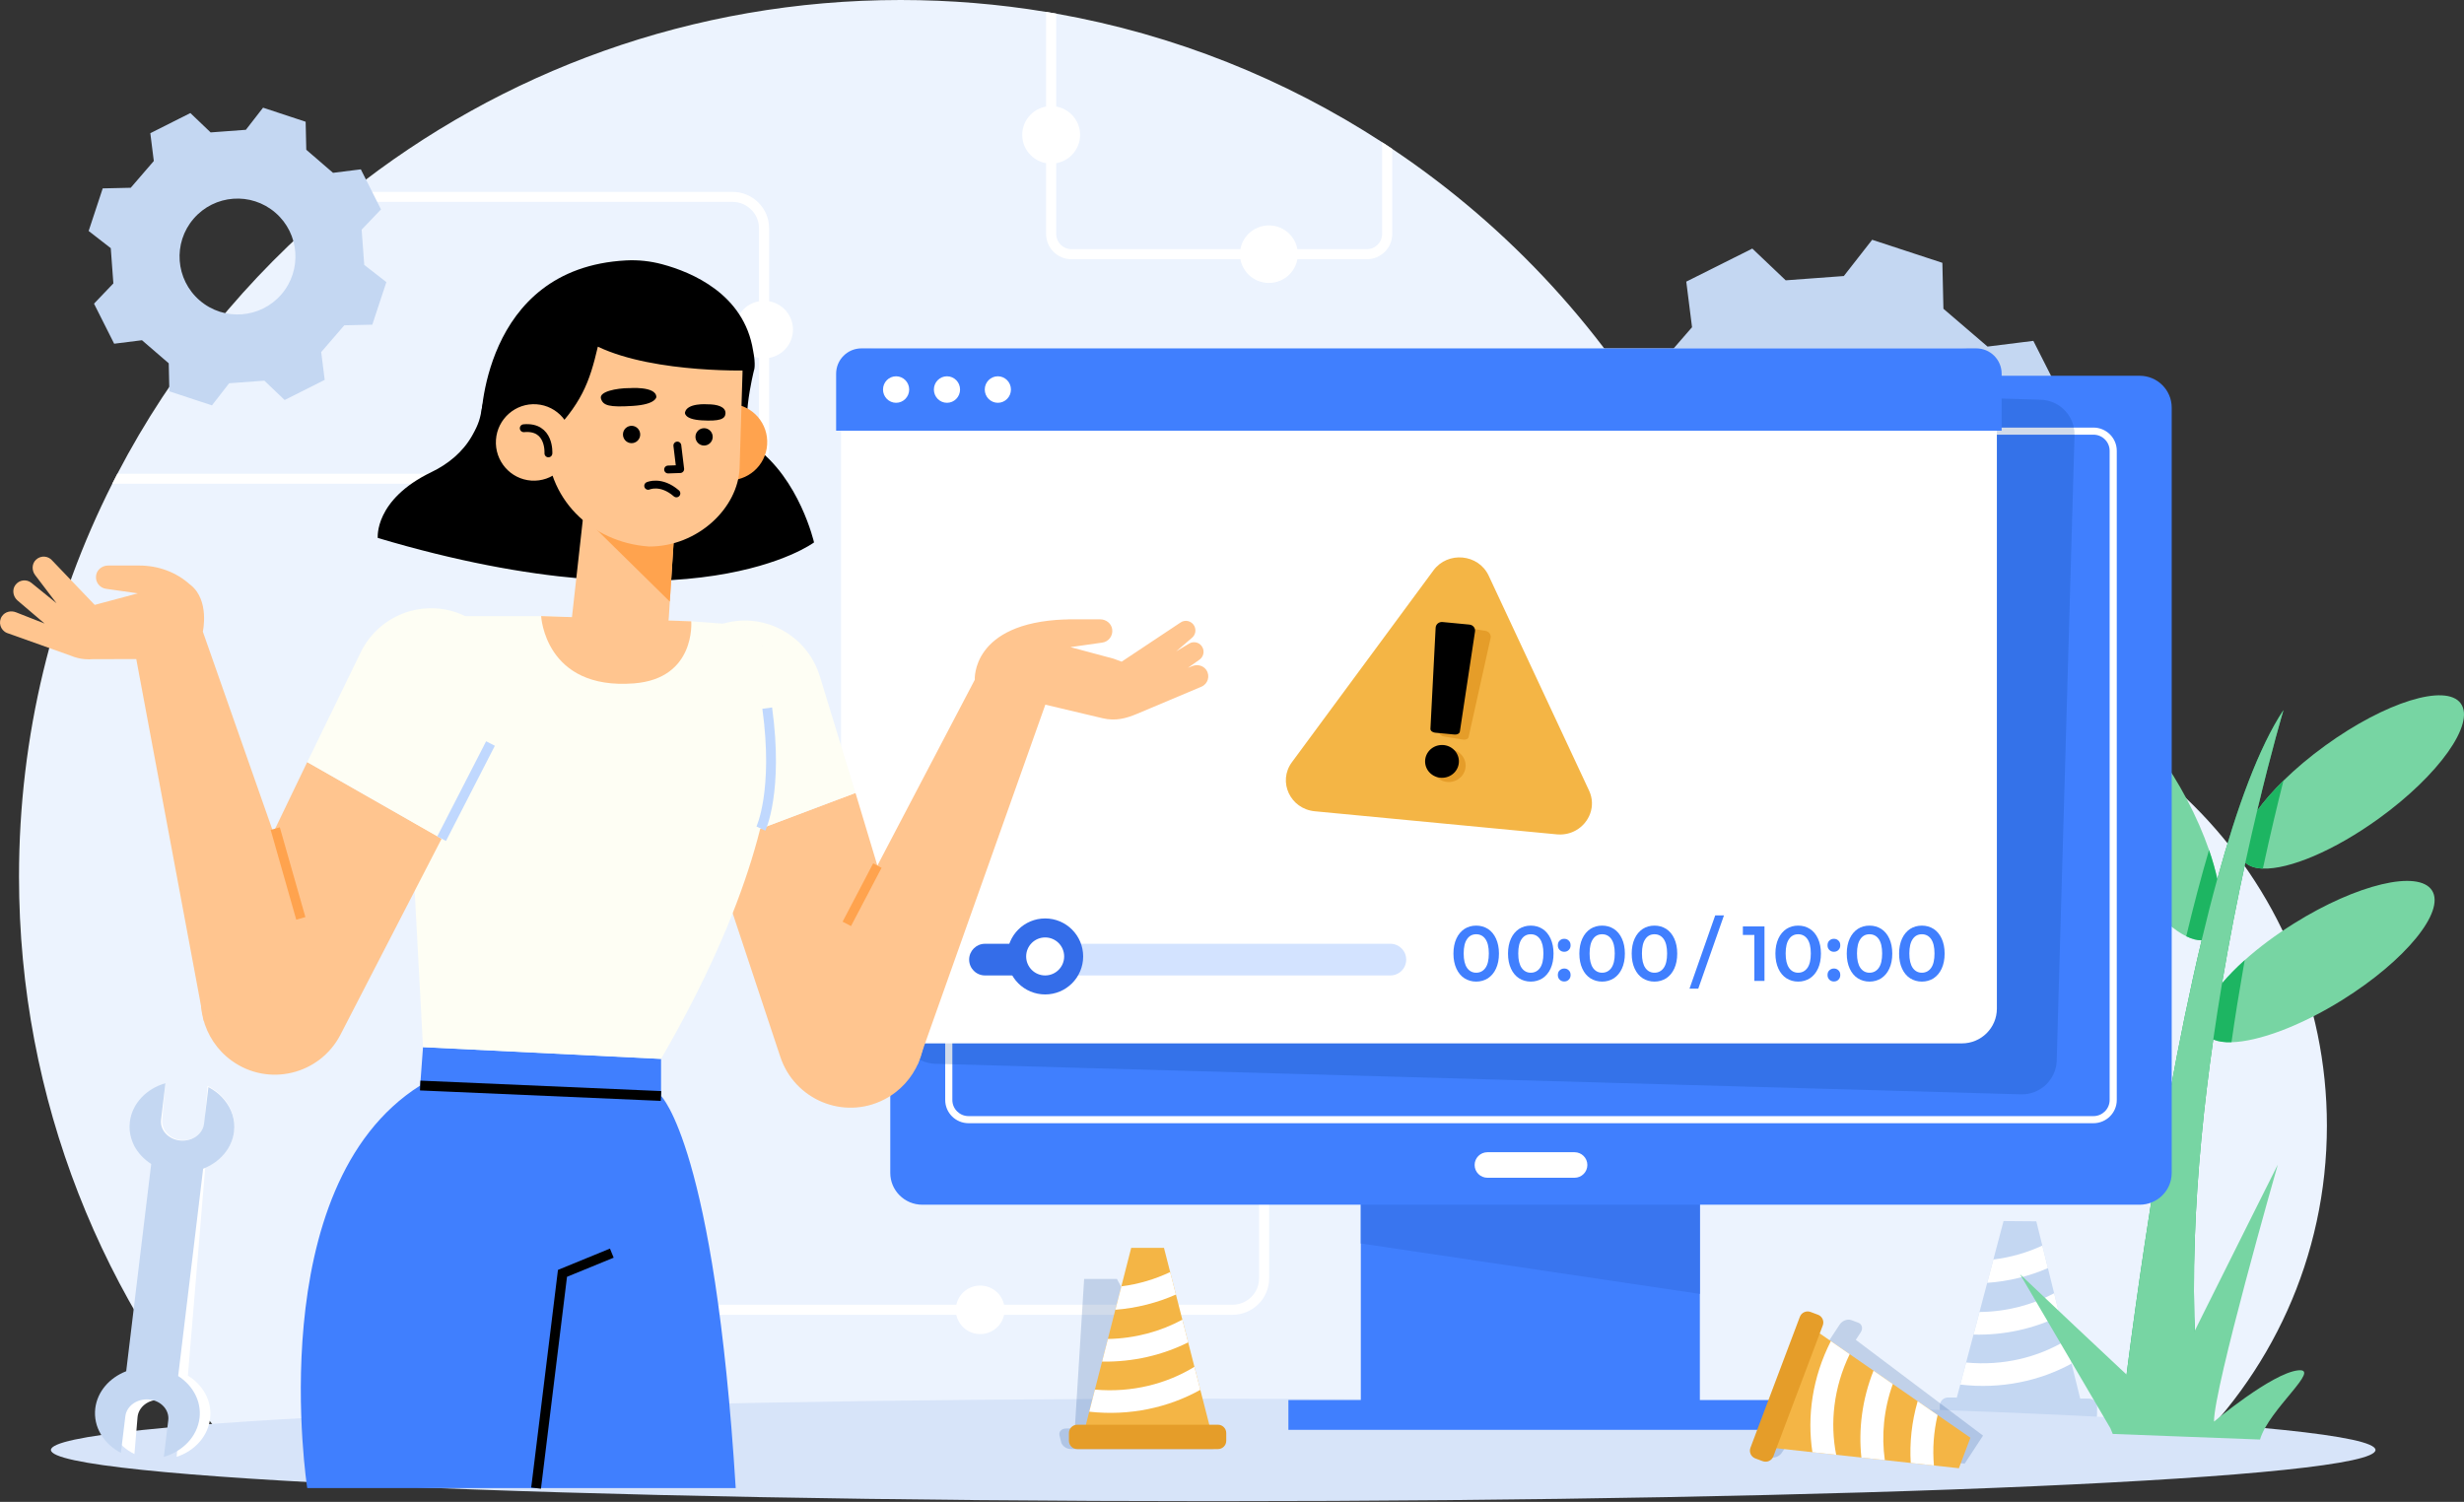 <svg width="356" height="217" viewBox="0 0 356 217" fill="none" xmlns="http://www.w3.org/2000/svg">
<rect x="0" y="0" width="356" height="217" fill="#333333" stroke="none"/>
<path d="M225.756 210.79H314.957C328.011 198.829 336.191 181.689 336.191 162.647C336.191 126.495 306.715 97.188 270.357 97.188C233.998 97.188 204.522 126.495 204.522 162.647C204.522 181.689 212.702 198.829 225.756 210.79Z" fill="#ECF3FE"/>
<path d="M300.827 203.196L282.428 203.05L289.475 176.426L294.209 176.463L300.827 203.196Z" fill="#C4D7F2"/>
<path d="M301.773 205.6L281.443 205.439C280.781 205.433 280.247 204.894 280.252 204.235L280.261 203.103C280.267 202.444 280.808 201.913 281.471 201.919L301.801 202.081C302.464 202.086 302.997 202.625 302.992 203.284L302.983 204.416C302.977 205.075 302.436 205.606 301.773 205.6Z" fill="#C4D7F2"/>
<path d="M298.472 193.684C294.457 196.104 289.434 197.382 284.066 196.863L283.222 200.051C289.106 200.748 294.692 199.532 299.299 197.021L298.472 193.683V193.684Z" fill="white"/>
<path d="M297.597 190.149L296.783 186.859C293.634 188.533 289.945 189.528 285.998 189.564L285.134 192.828C289.638 192.943 293.899 191.951 297.597 190.149Z" fill="white"/>
<path d="M295.077 179.968C292.915 180.976 290.531 181.673 288.006 181.979L287.112 185.353C290.227 185.135 293.19 184.391 295.883 183.224L295.077 179.968Z" fill="white"/>
<path d="M257.484 126.643C257.484 158.944 245.324 188.417 225.305 210.79H34.927C14.908 188.418 2.746 158.945 2.746 126.643C2.746 106.244 7.597 86.968 16.216 69.901C16.459 69.414 16.708 68.93 16.961 68.448C24.85 53.316 35.717 39.968 48.793 29.172C49.384 28.681 49.983 28.197 50.585 27.72C72.38 10.371 100.03 0 130.114 0C137.277 0 144.301 0.588 151.142 1.719C151.629 1.797 152.116 1.882 152.603 1.968C169.727 5 185.664 11.437 199.688 20.547C200.178 20.862 200.664 21.184 201.149 21.51C235.131 44.252 257.483 82.851 257.483 126.643H257.484Z" fill="#ECF3FE"/>
<path d="M178.072 189.969H94.819V188.516H178.071C180.187 188.516 181.909 186.805 181.909 184.7V166.479H183.37V184.7C183.37 187.605 180.994 189.968 178.071 189.968L178.072 189.969Z" fill="white"/>
<path d="M105.831 27.72H50.585C49.984 28.196 49.385 28.681 48.793 29.172H105.831C107.943 29.172 109.66 30.88 109.66 32.982V64.639C109.66 66.738 107.943 68.448 105.831 68.448H16.961C16.709 68.93 16.46 69.414 16.216 69.901H105.831C108.749 69.901 111.121 67.54 111.121 64.639V32.982C111.121 30.081 108.749 27.72 105.831 27.72Z" fill="white"/>
<path d="M324.151 124.331C324.227 124.437 324.314 124.535 324.41 124.628C324.976 125.172 325.842 125.455 326.942 125.497C330.718 125.637 337.235 122.934 343.702 118.258C352.367 111.991 357.661 104.545 355.527 101.631C353.395 98.717 344.641 101.434 335.979 107.705C333.699 109.354 331.654 111.083 329.915 112.79C328.397 114.28 327.113 115.753 326.115 117.14C323.901 120.206 323.068 122.852 324.151 124.333V124.331Z" fill="#77D5A3"/>
<path d="M304.327 121.543C307.95 128.401 312.451 133.597 315.871 135.277C316.682 135.675 317.434 135.876 318.096 135.854C318.483 135.842 318.841 135.753 319.162 135.586C320.97 134.642 321.301 131.371 320.356 127.007V127.005C320.071 125.697 319.673 124.292 319.164 122.819V122.817C318.358 120.489 317.28 117.995 315.947 115.472C310.962 106.04 304.319 99.752 301.109 101.43C297.902 103.107 299.341 112.111 304.327 121.543Z" fill="#77D5A3"/>
<path d="M318.525 149.195C318.804 149.636 319.227 149.968 319.776 150.196C320.469 150.489 321.359 150.617 322.408 150.587C326.287 150.489 332.332 148.281 338.448 144.462C347.521 138.795 353.312 131.727 351.386 128.674C349.457 125.622 340.537 127.742 331.463 133.41C328.751 135.104 326.332 136.921 324.324 138.721C323.055 139.859 321.952 140.988 321.042 142.073C318.574 145.016 317.536 147.632 318.525 149.196V149.195Z" fill="#77D5A3"/>
<path d="M329.915 112.789C329.037 116.273 328.003 120.581 326.942 125.497C325.842 125.455 324.976 125.173 324.41 124.628C323.277 129.829 322.108 135.728 321.041 142.072C321.952 140.988 323.055 139.859 324.323 138.72C324.251 139.116 324.179 139.514 324.11 139.913C323.524 143.24 322.945 146.82 322.406 150.587C321.358 150.617 320.467 150.489 319.775 150.196C317.121 168.65 315.704 189.701 318.535 207.992H306.106C307.045 199.755 311.29 164.431 318.095 135.854C317.432 135.876 316.681 135.675 315.87 135.277C316.908 130.939 318.006 126.749 319.164 122.82C319.674 124.293 320.072 125.697 320.355 127.005C323.187 116.683 326.387 107.902 329.916 102.603C329.867 102.773 328.215 108.295 326.113 117.14C327.112 115.753 328.396 114.28 329.914 112.79L329.915 112.789Z" fill="#1DB562"/>
<path d="M324.41 124.629C323.277 129.83 322.108 135.729 321.041 142.073C320.598 144.711 320.171 147.423 319.775 150.197C317.122 168.651 315.704 189.702 318.536 207.993H306.107C307.046 199.756 311.29 164.432 318.095 135.855C318.82 132.816 319.572 129.853 320.356 127.008V127.005C323.188 116.683 326.388 107.902 329.916 102.603C329.867 102.773 328.215 108.295 326.113 117.14C325.569 119.424 324.993 121.935 324.41 124.63V124.629Z" fill="#77D5A3"/>
<path d="M52.626 38.273C52.476 36.241 52.4 35.214 52.251 33.183L55.047 30.256C54.077 28.33 53.106 26.4 52.133 24.467L48.118 24.972L46.626 23.685L44.252 21.638L44.16 17.59C42.113 16.913 40.062 16.236 38.007 15.558L35.524 18.754C34.266 18.846 33.394 18.911 32.429 18.983C32.412 18.985 32.395 18.985 32.378 18.987C31.798 19.03 31.184 19.076 30.431 19.131L27.505 16.334C27.152 16.51 26.843 16.667 26.567 16.808C26.318 16.931 26.097 17.042 25.894 17.144C24.458 17.866 23.942 18.128 21.718 19.247L22.222 23.262V23.264L21.061 24.61L18.888 27.129L16.958 27.173L15.372 27.208L14.84 27.22C14.163 29.268 13.486 31.319 12.808 33.373L16.004 35.856C16.153 37.889 16.23 38.916 16.379 40.948L13.583 43.875C14.553 45.802 15.523 47.731 16.495 49.662L20.512 49.158L24.379 52.492L24.47 56.54C26.517 57.217 28.568 57.894 30.622 58.572L33.106 55.376C35.138 55.226 36.165 55.15 38.196 55.001L41.125 57.797C41.376 57.67 41.607 57.553 41.819 57.449C44.038 56.331 44.273 56.213 46.912 54.886L46.408 50.869L49.742 47.002L53.79 46.911C54.031 46.183 54.212 45.629 54.366 45.166C54.722 44.091 54.916 43.498 55.284 42.387C55.43 41.948 55.6 41.424 55.822 40.759L52.626 38.275V38.273ZM40.654 42.534C37.635 46.035 32.348 46.425 28.846 43.405C25.345 40.385 24.955 35.098 27.976 31.598C30.995 28.095 36.282 27.705 39.782 30.726C43.285 33.745 43.675 39.032 40.654 42.534Z" fill="#C4D7F2"/>
<path d="M294.592 71.882C294.346 68.55 294.22 66.867 293.974 63.538L298.584 58.74C296.985 55.581 295.384 52.417 293.78 49.249L287.161 50.076L284.701 47.967L280.786 44.611L280.635 37.974C277.259 36.865 273.878 35.755 270.491 34.644L266.396 39.883C264.322 40.035 262.885 40.14 261.295 40.259C261.266 40.262 261.238 40.261 261.209 40.265C260.254 40.336 259.242 40.41 258 40.502L253.176 35.915C252.594 36.205 252.085 36.462 251.629 36.693C251.219 36.894 250.854 37.077 250.52 37.244C248.153 38.427 247.301 38.858 243.634 40.692L244.466 47.274V47.277L242.552 49.483L238.969 53.612L235.787 53.684L233.172 53.742L232.294 53.762C231.178 57.119 230.062 60.481 228.945 63.849L234.214 67.92C234.46 71.252 234.586 72.935 234.832 76.267L230.223 81.065C231.821 84.224 233.421 87.386 235.024 90.552L241.646 89.726L248.021 95.191L248.171 101.828C251.547 102.937 254.928 104.047 258.316 105.158L262.41 99.919C265.761 99.674 267.454 99.549 270.802 99.304L275.631 103.888C276.045 103.68 276.425 103.489 276.775 103.317C280.434 101.485 280.822 101.291 285.172 99.115L284.341 92.53L289.837 86.192L296.512 86.042C296.909 84.849 297.208 83.941 297.461 83.181C298.048 81.42 298.367 80.448 298.974 78.626C299.215 77.906 299.497 77.047 299.861 75.956L294.592 71.885V71.882ZM274.854 78.867C269.877 84.606 261.161 85.245 255.386 80.295C249.615 75.343 248.972 66.676 253.952 60.938C258.93 55.196 267.646 54.557 273.417 59.509C279.192 64.458 279.835 73.125 274.854 78.867Z" fill="#C4D7F2"/>
<path d="M175.285 216.898C268.03 216.898 343.213 213.585 343.213 209.498C343.213 205.41 268.03 202.097 175.285 202.097C82.541 202.097 7.357 205.41 7.357 209.498C7.357 213.585 82.541 216.898 175.285 216.898Z" fill="#D7E4F9"/>
<path d="M245.596 165.899H196.612V204.438H245.596V165.899Z" fill="#407FFE"/>
<path d="M257.485 202.285H186.149V206.59H257.485V202.285Z" fill="#407FFE"/>
<path d="M245.595 165.899V186.952L196.612 179.665V165.899H245.595Z" fill="#3975EF"/>
<path d="M309.144 54.294H133.253C130.698 54.294 128.627 56.354 128.627 58.894V169.465C128.627 172.005 130.698 174.064 133.253 174.064H309.144C311.698 174.064 313.769 172.005 313.769 169.465V58.894C313.769 56.354 311.698 54.294 309.144 54.294Z" fill="#407FFE"/>
<path d="M302.461 162.287H139.936C138.077 162.287 136.565 160.783 136.565 158.935V65.13C136.565 63.283 138.077 61.779 139.936 61.779H302.461C304.32 61.779 305.832 63.283 305.832 65.13V158.935C305.832 160.783 304.32 162.287 302.461 162.287ZM139.936 62.804C138.646 62.804 137.596 63.848 137.596 65.13V158.935C137.596 160.218 138.646 161.262 139.936 161.262H302.461C303.751 161.262 304.801 160.218 304.801 158.935V65.13C304.801 63.848 303.751 62.804 302.461 62.804H139.936Z" fill="white"/>
<path d="M227.487 166.479H214.91C213.885 166.479 213.055 167.304 213.055 168.323V168.324C213.055 169.343 213.885 170.169 214.91 170.169H227.487C228.512 170.169 229.343 169.343 229.343 168.324V168.323C229.343 167.304 228.512 166.479 227.487 166.479Z" fill="white"/>
<g style="mix-blend-mode:multiply" opacity="0.18">
<path d="M291.966 158.117L135.127 153.703C132.34 153.624 130.144 151.314 130.223 148.543L132.794 58.212C132.873 55.441 135.197 53.257 137.984 53.336L294.823 57.75C297.61 57.829 299.806 60.139 299.727 62.91L297.155 153.241C297.076 156.012 294.753 158.195 291.966 158.117Z" fill="#003889"/>
</g>
<path d="M283.46 50.346H126.558C123.77 50.346 121.51 52.594 121.51 55.366V145.734C121.51 148.507 123.77 150.754 126.558 150.754H283.46C286.248 150.754 288.509 148.507 288.509 145.734V55.366C288.509 52.594 286.248 50.346 283.46 50.346Z" fill="white"/>
<g clip-path="url(#clip0_610_2249)">
<path d="M227.701 119.968C226.957 120.391 226.077 120.619 225.12 120.566C225.053 120.562 224.986 120.557 224.919 120.551L189.964 117.217C186.417 116.879 184.578 112.942 186.653 110.13L196.908 96.232L197.317 95.678L199.83 92.273L200.239 91.719L207.106 82.412C209.181 79.601 213.613 80.023 215.084 83.174L226.443 107.493L228.515 111.929L229.587 114.224C230.629 116.455 229.632 118.87 227.702 119.967L227.701 119.968Z" fill="#F4B545"/>
<path d="M209.327 112.991C210.675 112.984 211.763 111.917 211.756 110.608C211.748 109.299 210.649 108.243 209.3 108.25C207.952 108.257 206.864 109.324 206.872 110.633C206.879 111.943 207.978 112.998 209.327 112.991Z" fill="#E59D29"/>
<path d="M211.393 106.861L208.6 106.412C208.222 106.351 207.94 106.08 207.972 105.807L209.72 91.287C209.781 90.79 210.255 90.445 210.775 90.529L214.614 91.147C215.134 91.23 215.469 91.706 215.36 92.195L212.187 106.486C212.128 106.755 211.77 106.923 211.392 106.862L211.393 106.861Z" fill="#E59D29"/>
<path d="M208.517 112.375C209.862 112.281 210.874 111.146 210.777 109.84C210.68 108.534 209.511 107.552 208.166 107.646C206.82 107.74 205.809 108.875 205.905 110.181C206.002 111.487 207.171 112.469 208.517 112.375Z" fill="black"/>
<path d="M210.154 106.131L207.337 105.862C206.956 105.825 206.656 105.573 206.669 105.299L207.422 90.698C207.448 90.198 207.898 89.824 208.422 89.874L212.296 90.244C212.82 90.293 213.187 90.746 213.112 91.241L210.922 105.705C210.881 105.977 210.536 106.168 210.155 106.131L210.154 106.131Z" fill="black"/>
</g>
<path d="M23.142 202.264C24.828 202.373 26.094 203.687 25.965 205.196L25.521 210.492C28.181 209.625 30.151 207.433 30.382 204.748C30.483 203.524 30.204 202.354 29.637 201.324C29.063 200.293 28.209 199.406 27.146 198.76L28.252 185.506L29.635 168.853L29.647 168.717C31.96 167.725 33.63 165.693 33.837 163.227C33.976 161.541 33.394 159.957 32.328 158.719C31.991 158.317 31.607 157.95 31.171 157.631C30.81 157.356 30.403 157.111 29.986 156.901L29.548 162.199C29.424 163.715 27.959 164.842 26.272 164.733C24.587 164.618 23.312 163.308 23.443 161.794L23.881 156.496C21.232 157.372 19.259 159.549 19.034 162.243C18.966 163.07 19.067 163.878 19.325 164.632C19.444 164.994 19.596 165.343 19.77 165.671C20.346 166.696 21.203 167.577 22.27 168.232L21.229 180.698L19.783 198.085L19.77 198.274C19.754 198.277 19.743 198.288 19.728 198.29C17.433 199.293 15.781 201.318 15.573 203.763C15.466 205.104 15.808 206.384 16.489 207.474C16.492 207.48 16.496 207.485 16.499 207.49C16.529 207.537 16.559 207.584 16.591 207.626C17.276 208.657 18.246 209.507 19.424 210.089L19.869 204.793C19.991 203.282 21.456 202.155 23.143 202.265L23.142 202.264Z" fill="white"/>
<path d="M21.536 202.205C23.252 202.361 24.495 203.709 24.311 205.213L23.67 210.492C26.413 209.7 28.498 207.565 28.828 204.888C28.974 203.668 28.731 202.49 28.189 201.446C27.641 200.401 26.8 199.49 25.74 198.815L27.335 185.602L29.333 169.003L29.35 168.867C31.744 167.941 33.517 165.955 33.815 163.497C34.017 161.817 33.479 160.218 32.435 158.952C32.106 158.541 31.728 158.164 31.294 157.832C30.936 157.548 30.53 157.291 30.112 157.07L29.479 162.351C29.299 163.863 27.765 164.948 26.049 164.792C24.336 164.63 23.083 163.287 23.27 161.777L23.903 156.496C21.172 157.298 19.084 159.419 18.759 162.104C18.66 162.928 18.734 163.738 18.971 164.499C19.08 164.863 19.222 165.217 19.388 165.55C19.939 166.589 20.781 167.494 21.846 168.177L20.344 180.604L18.256 197.936L18.236 198.125C18.219 198.127 18.209 198.137 18.192 198.14C15.818 199.078 14.062 201.055 13.764 203.492C13.607 204.83 13.91 206.117 14.567 207.226C14.57 207.231 14.573 207.236 14.576 207.242C14.605 207.29 14.634 207.338 14.665 207.38C15.327 208.43 16.287 209.305 17.467 209.919L18.108 204.64C18.286 203.134 19.819 202.049 21.535 202.205H21.536Z" fill="#C4D7F2"/>
<g style="mix-blend-mode:multiply" opacity="0.18">
<path d="M174.367 206.397H173.114L170.798 202.136L169.268 199.321L167.647 196.337L166.138 193.561L164.472 190.495L163.437 188.591L161.372 184.791H156.638L156.344 189.496L156.166 192.354L155.944 195.921L155.771 198.685L155.558 202.104L155.39 204.806L155.291 206.397H154.038C153.375 206.397 152.946 206.849 153.08 207.406L153.311 208.363C153.445 208.921 154.091 209.372 154.754 209.372H175.084C175.747 209.372 176.176 208.92 176.042 208.363L175.811 207.406C175.677 206.849 175.031 206.397 174.368 206.397H174.367Z" fill="#003889"/>
</g>
<path d="M175.004 206.976H156.604L163.437 180.296H168.171L175.004 206.976Z" fill="#F4B545"/>
<path d="M155.639 205.853H175.969C176.632 205.853 177.169 206.387 177.169 207.046V208.179C177.169 208.838 176.632 209.372 175.969 209.372H155.639C154.977 209.372 154.439 208.838 154.439 208.179V207.046C154.439 206.387 154.977 205.853 155.639 205.853H155.639Z" fill="#E59D29"/>
<path d="M172.573 197.483C168.577 199.934 163.565 201.253 158.193 200.776L157.375 203.971C163.263 204.622 168.84 203.361 173.425 200.813L172.573 197.483Z" fill="white"/>
<path d="M171.669 193.954L170.828 190.67C167.693 192.37 164.011 193.394 160.066 193.461L159.228 196.731C163.732 196.811 167.985 195.785 171.669 193.953V193.954Z" fill="white"/>
<path d="M169.067 183.793C166.914 184.82 164.535 185.536 162.012 185.861L161.146 189.242C164.259 188.998 167.215 188.231 169.899 187.043L169.067 183.793V183.793Z" fill="white"/>
<g style="mix-blend-mode:multiply" opacity="0.18">
<path d="M286.511 207.426L282.507 204.413L280.075 202.583L277.04 200.298L274.688 198.527L271.779 196.338L269.481 194.608L268.128 193.589L268.829 192.517C269.201 191.95 269.041 191.319 268.472 191.106L267.495 190.741C266.926 190.528 266.164 190.815 265.792 191.382L254.403 208.76C254.031 209.327 254.191 209.958 254.76 210.171L255.737 210.537C256.306 210.749 257.068 210.462 257.44 209.895L258.142 208.823L263.213 209.346L266.564 209.691L270.115 210.057L273.419 210.397L277.068 210.773L279.668 211.041L283.858 211.472L286.51 207.426H286.511Z" fill="#003889"/>
</g>
<path d="M255.5 209.127L261.963 192L284.686 207.732L283.023 212.139L255.5 209.127Z" fill="#F4B545"/>
<path d="M252.904 209.184L260.045 190.259C260.278 189.642 260.971 189.328 261.591 189.56L262.658 189.958C263.278 190.19 263.593 190.878 263.36 191.495L256.219 210.421C255.986 211.038 255.294 211.351 254.673 211.119L253.607 210.721C252.986 210.49 252.671 209.801 252.905 209.184H252.904Z" fill="#E59D29"/>
<path d="M265.293 210.199C264.389 205.619 264.908 200.49 267.243 195.656L264.523 193.771C261.842 199.025 261.07 204.66 261.858 209.823L265.293 210.199Z" fill="white"/>
<path d="M268.933 210.598L272.321 210.968C271.822 207.452 272.151 203.665 273.474 199.968L270.688 198.04C269.031 202.205 268.503 206.525 268.934 210.598L268.933 210.598Z" fill="white"/>
<path d="M279.415 211.744C279.205 209.379 279.366 206.914 279.946 204.45L277.066 202.456C276.202 205.44 275.886 208.461 276.062 211.377L279.415 211.744V211.744Z" fill="white"/>
<path d="M326.528 207.992L305.251 207.183L304.904 206.347L291.855 184.111C292.119 184.362 306.838 198.329 310.905 201.962C311.556 202.543 311.934 202.86 311.935 202.813C311.941 202.673 314.826 196.844 318.229 190.01C323.068 180.297 328.954 168.56 329.096 168.275C328.956 168.767 319.836 200.636 319.881 205.4C319.881 205.4 328.175 198.45 331.994 198C335.54 197.583 327.78 203.646 326.527 207.992H326.528Z" fill="#77D5A3"/>
<path d="M199.688 20.547V33.819C199.688 35.02 198.703 35.999 197.496 35.999H154.795C153.587 35.999 152.603 35.02 152.603 33.819V1.968C152.116 1.881 151.629 1.796 151.142 1.719V33.82C151.142 35.822 152.781 37.452 154.795 37.452H197.496C199.51 37.452 201.149 35.822 201.149 33.82V21.511C200.664 21.184 200.177 20.862 199.688 20.547V20.547Z" fill="white"/>
<path d="M151.873 23.643C154.182 23.643 156.054 21.782 156.054 19.486C156.054 17.191 154.182 15.33 151.873 15.33C149.565 15.33 147.693 17.191 147.693 19.486C147.693 21.782 149.565 23.643 151.873 23.643Z" fill="white"/>
<path d="M183.331 40.882C185.64 40.882 187.511 39.021 187.511 36.725C187.511 34.429 185.64 32.568 183.331 32.568C181.022 32.568 179.15 34.429 179.15 36.725C179.15 39.021 181.022 40.882 183.331 40.882Z" fill="white"/>
<path d="M110.391 51.778C112.7 51.778 114.571 49.917 114.571 47.621C114.571 45.326 112.7 43.465 110.391 43.465C108.082 43.465 106.21 45.326 106.21 47.621C106.21 49.917 108.082 51.778 110.391 51.778Z" fill="white"/>
<path d="M85.424 73.33C87.733 73.33 89.605 71.469 89.605 69.174C89.605 66.878 87.733 65.017 85.424 65.017C83.115 65.017 81.244 66.878 81.244 69.174C81.244 71.469 83.115 73.33 85.424 73.33Z" fill="white"/>
<path d="M145.102 189.813C145.414 187.902 144.108 186.1 142.186 185.79C140.263 185.479 138.451 186.778 138.139 188.69C137.827 190.601 139.132 192.403 141.055 192.713C142.978 193.024 144.79 191.725 145.102 189.813Z" fill="white"/>
<path d="M200.882 140.938H148.717C147.454 140.938 146.429 139.914 146.429 138.65C146.429 137.386 147.454 136.362 148.717 136.362H174.8H200.882C202.146 136.362 203.17 137.386 203.17 138.65C203.17 139.914 202.146 140.938 200.882 140.938Z" fill="#D3E3FF"/>
<path d="M148.717 140.938H142.311C141.047 140.938 140.023 139.914 140.023 138.65C140.023 137.386 141.047 136.362 142.311 136.362H145.514H148.717C149.981 136.362 151.005 137.386 151.005 138.65C151.005 139.914 149.981 140.938 148.717 140.938Z" fill="#346DE9"/>
<path d="M211.588 141.35C211.095 141.037 210.701 140.561 210.421 139.952C210.142 139.344 209.994 138.621 209.994 137.782C209.994 136.944 210.142 136.22 210.421 135.612C210.701 135.004 211.095 134.543 211.588 134.214C212.082 133.902 212.641 133.738 213.282 133.738C213.923 133.738 214.482 133.902 214.975 134.214C215.468 134.527 215.863 135.004 216.142 135.612C216.422 136.22 216.57 136.944 216.57 137.782C216.57 138.621 216.422 139.344 216.142 139.952C215.863 140.561 215.468 141.021 214.975 141.35C214.482 141.662 213.907 141.827 213.282 141.827C212.657 141.827 212.082 141.662 211.588 141.35ZM214.613 139.854C214.942 139.393 215.107 138.703 215.107 137.766C215.107 136.829 214.942 136.154 214.613 135.678C214.285 135.217 213.841 134.987 213.282 134.987C212.723 134.987 212.279 135.217 211.967 135.678C211.638 136.138 211.473 136.829 211.473 137.766C211.473 138.703 211.638 139.377 211.967 139.854C212.295 140.314 212.739 140.544 213.282 140.544C213.824 140.544 214.285 140.314 214.613 139.854Z" fill="#407FFE"/>
<path d="M225.341 137.256C225.16 137.075 225.078 136.862 225.078 136.582C225.078 136.303 225.16 136.072 225.341 135.908C225.522 135.727 225.736 135.645 225.999 135.645C226.262 135.645 226.476 135.727 226.656 135.908C226.837 136.072 226.919 136.303 226.919 136.582C226.919 136.862 226.837 137.075 226.656 137.256C226.476 137.437 226.262 137.519 225.999 137.519C225.736 137.519 225.522 137.437 225.341 137.256ZM225.341 141.547C225.16 141.366 225.078 141.153 225.078 140.873C225.078 140.594 225.16 140.364 225.341 140.199C225.522 140.035 225.736 139.936 225.999 139.936C226.262 139.936 226.476 140.018 226.656 140.199C226.837 140.364 226.919 140.594 226.919 140.873C226.919 141.153 226.837 141.366 226.656 141.547C226.476 141.728 226.262 141.81 225.999 141.81C225.736 141.81 225.522 141.728 225.341 141.547Z" fill="#407FFE"/>
<path d="M247.816 132.258H249.082L245.367 142.846H244.101L247.816 132.258Z" fill="#407FFE"/>
<path d="M254.934 133.853V141.728H253.471V135.086H251.811V133.853H254.934Z" fill="#407FFE"/>
<path d="M258.108 141.35C257.615 141.037 257.22 140.561 256.941 139.952C256.661 139.344 256.513 138.621 256.513 137.782C256.513 136.944 256.661 136.22 256.941 135.612C257.22 135.004 257.615 134.543 258.108 134.214C258.601 133.902 259.16 133.738 259.801 133.738C260.443 133.738 261.001 133.902 261.495 134.214C261.988 134.527 262.383 135.004 262.662 135.612C262.942 136.22 263.089 136.944 263.089 137.782C263.089 138.621 262.942 139.344 262.662 139.952C262.383 140.561 261.988 141.021 261.495 141.35C261.001 141.662 260.426 141.827 259.801 141.827C259.177 141.827 258.601 141.662 258.108 141.35ZM261.133 139.854C261.462 139.393 261.626 138.703 261.626 137.766C261.626 136.829 261.462 136.154 261.133 135.678C260.804 135.217 260.36 134.987 259.801 134.987C259.242 134.987 258.798 135.217 258.486 135.678C258.157 136.138 257.993 136.829 257.993 137.766C257.993 138.703 258.157 139.377 258.486 139.854C258.815 140.314 259.259 140.544 259.801 140.544C260.344 140.544 260.804 140.314 261.133 139.854Z" fill="#407FFE"/>
<path d="M219.474 141.35C218.981 141.037 218.586 140.561 218.307 139.952C218.027 139.344 217.879 138.621 217.879 137.782C217.879 136.944 218.027 136.22 218.307 135.612C218.586 135.004 218.981 134.543 219.474 134.214C219.967 133.902 220.526 133.738 221.168 133.738C221.809 133.738 222.368 133.902 222.861 134.214C223.354 134.527 223.749 135.004 224.028 135.612C224.308 136.22 224.456 136.944 224.456 137.782C224.456 138.621 224.308 139.344 224.028 139.952C223.749 140.561 223.354 141.021 222.861 141.35C222.368 141.662 221.792 141.827 221.168 141.827C220.543 141.827 219.967 141.662 219.474 141.35ZM222.499 139.854C222.828 139.393 222.992 138.703 222.992 137.766C222.992 136.829 222.828 136.154 222.499 135.678C222.17 135.217 221.727 134.987 221.168 134.987C220.609 134.987 220.165 135.217 219.852 135.678C219.523 136.138 219.359 136.829 219.359 137.766C219.359 138.703 219.523 139.377 219.852 139.854C220.181 140.314 220.625 140.544 221.168 140.544C221.71 140.544 222.17 140.314 222.499 139.854Z" fill="#407FFE"/>
<path d="M264.306 137.256C264.125 137.075 264.043 136.862 264.043 136.582C264.043 136.303 264.125 136.072 264.306 135.908C264.487 135.727 264.701 135.645 264.964 135.645C265.227 135.645 265.44 135.727 265.621 135.908C265.802 136.072 265.884 136.303 265.884 136.582C265.884 136.862 265.802 137.075 265.621 137.256C265.44 137.437 265.227 137.519 264.964 137.519C264.701 137.519 264.487 137.437 264.306 137.256ZM264.306 141.547C264.125 141.366 264.043 141.153 264.043 140.873C264.043 140.594 264.125 140.364 264.306 140.199C264.487 140.035 264.701 139.936 264.964 139.936C265.227 139.936 265.44 140.018 265.621 140.199C265.802 140.364 265.884 140.594 265.884 140.873C265.884 141.153 265.802 141.366 265.621 141.547C265.44 141.728 265.227 141.81 264.964 141.81C264.701 141.81 264.487 141.728 264.306 141.547Z" fill="#407FFE"/>
<path d="M268.416 141.35C267.922 141.037 267.528 140.561 267.248 139.952C266.969 139.344 266.821 138.621 266.821 137.782C266.821 136.944 266.969 136.22 267.248 135.612C267.528 135.004 267.922 134.543 268.416 134.214C268.909 133.902 269.468 133.738 270.109 133.738C270.75 133.738 271.309 133.902 271.802 134.214C272.296 134.527 272.69 135.004 272.97 135.612C273.249 136.22 273.397 136.944 273.397 137.782C273.397 138.621 273.249 139.344 272.97 139.952C272.69 140.561 272.296 141.021 271.802 141.35C271.309 141.662 270.734 141.827 270.109 141.827C269.484 141.827 268.909 141.662 268.416 141.35ZM271.441 139.854C271.769 139.393 271.934 138.703 271.934 137.766C271.934 136.829 271.769 136.154 271.441 135.678C271.112 135.217 270.668 134.987 270.109 134.987C269.55 134.987 269.106 135.217 268.794 135.678C268.465 136.138 268.3 136.829 268.3 137.766C268.3 138.703 268.465 139.377 268.794 139.854C269.123 140.314 269.566 140.544 270.109 140.544C270.651 140.544 271.112 140.314 271.441 139.854Z" fill="#407FFE"/>
<path d="M229.781 141.35C229.288 141.037 228.893 140.561 228.614 139.952C228.334 139.344 228.187 138.621 228.187 137.782C228.187 136.944 228.334 136.22 228.614 135.612C228.893 135.004 229.288 134.543 229.781 134.214C230.274 133.902 230.833 133.738 231.475 133.738C232.116 133.738 232.675 133.902 233.168 134.214C233.661 134.527 234.056 135.004 234.335 135.612C234.615 136.22 234.763 136.944 234.763 137.782C234.763 138.621 234.615 139.344 234.335 139.952C234.056 140.561 233.661 141.021 233.168 141.35C232.675 141.662 232.099 141.827 231.475 141.827C230.85 141.827 230.274 141.662 229.781 141.35ZM232.806 139.854C233.135 139.393 233.3 138.703 233.3 137.766C233.3 136.829 233.135 136.154 232.806 135.678C232.478 135.217 232.034 134.987 231.475 134.987C230.916 134.987 230.472 135.217 230.159 135.678C229.831 136.138 229.666 136.829 229.666 137.766C229.666 138.703 229.831 139.377 230.159 139.854C230.488 140.314 230.932 140.544 231.475 140.544C232.017 140.544 232.478 140.314 232.806 139.854Z" fill="#407FFE"/>
<path d="M275.979 141.35C275.486 141.037 275.091 140.561 274.812 139.952C274.532 139.344 274.384 138.621 274.384 137.782C274.384 136.944 274.532 136.22 274.812 135.612C275.091 135.004 275.486 134.543 275.979 134.214C276.472 133.902 277.031 133.738 277.672 133.738C278.314 133.738 278.873 133.902 279.366 134.214C279.859 134.527 280.254 135.004 280.533 135.612C280.813 136.22 280.961 136.944 280.961 137.782C280.961 138.621 280.813 139.344 280.533 139.952C280.254 140.561 279.859 141.021 279.366 141.35C278.873 141.662 278.297 141.827 277.672 141.827C277.048 141.827 276.472 141.662 275.979 141.35ZM279.004 139.854C279.333 139.393 279.497 138.703 279.497 137.766C279.497 136.829 279.333 136.154 279.004 135.678C278.675 135.217 278.231 134.987 277.672 134.987C277.113 134.987 276.67 135.217 276.357 135.678C276.028 136.138 275.864 136.829 275.864 137.766C275.864 138.703 276.028 139.377 276.357 139.854C276.686 140.314 277.13 140.544 277.672 140.544C278.215 140.544 278.675 140.314 279.004 139.854Z" fill="#407FFE"/>
<path d="M237.345 141.35C236.852 141.037 236.457 140.561 236.177 139.952C235.898 139.344 235.75 138.621 235.75 137.782C235.75 136.944 235.898 136.22 236.177 135.612C236.457 135.004 236.852 134.543 237.345 134.214C237.838 133.902 238.397 133.738 239.038 133.738C239.679 133.738 240.238 133.902 240.732 134.214C241.225 134.527 241.619 135.004 241.899 135.612C242.178 136.22 242.326 136.944 242.326 137.782C242.326 138.621 242.178 139.344 241.899 139.952C241.619 140.561 241.225 141.021 240.732 141.35C240.238 141.662 239.663 141.827 239.038 141.827C238.413 141.827 237.838 141.662 237.345 141.35ZM240.37 139.854C240.699 139.393 240.863 138.703 240.863 137.766C240.863 136.829 240.699 136.154 240.37 135.678C240.041 135.217 239.597 134.987 239.038 134.987C238.479 134.987 238.035 135.217 237.723 135.678C237.394 136.138 237.23 136.829 237.23 137.766C237.23 138.703 237.394 139.377 237.723 139.854C238.052 140.314 238.496 140.544 239.038 140.544C239.581 140.544 240.041 140.314 240.37 139.854Z" fill="#407FFE"/>
<circle cx="151.005" cy="138.192" r="4.118" fill="white" stroke="#346DE9" stroke-width="2.746"/>
<path d="M120.804 53.996C120.804 51.974 122.443 50.335 124.464 50.335H285.536C287.558 50.335 289.197 51.974 289.197 53.996V62.232H120.804V53.996Z" fill="#407FFE"/>
<path d="M131.36 56.284C131.36 57.34 130.511 58.199 129.469 58.199C128.426 58.199 127.578 57.34 127.578 56.284C127.578 55.228 128.421 54.368 129.469 54.368C130.516 54.368 131.36 55.228 131.36 56.284Z" fill="white"/>
<path d="M136.819 58.199C137.864 58.199 138.71 57.342 138.71 56.284C138.71 55.225 137.864 54.368 136.819 54.368C135.775 54.368 134.928 55.225 134.928 56.284C134.928 57.342 135.775 58.199 136.819 58.199Z" fill="white"/>
<path d="M144.17 58.199C145.215 58.199 146.062 57.342 146.062 56.284C146.062 55.225 145.215 54.368 144.17 54.368C143.126 54.368 142.279 55.225 142.279 56.284C142.279 57.342 143.126 58.199 144.17 58.199Z" fill="white"/>
<path d="M60.71 156.843L61.117 151.294L95.509 152.993V158.347C95.509 158.347 103.245 165.748 106.296 215.007H44.391C44.391 215.007 37.601 171.418 60.71 156.843Z" fill="#407FFE"/>
<path d="M95.503 158.353L60.71 156.843" stroke="black" stroke-width="1.419" stroke-miterlimit="10"/>
<path d="M88.394 181.06L81.268 183.981L77.453 215.013" stroke="black" stroke-width="1.419" stroke-miterlimit="10"/>
<path d="M133.102 146.117L123.601 114.565L102.702 122.448L112.73 152.666C114.787 158.906 121.874 161.854 127.708 158.884C132.359 156.522 134.636 151.129 133.102 146.117Z" fill="#FFC58F"/>
<path d="M118.449 97.716C116.568 91.565 110.003 88.196 103.95 90.276C98.067 92.3 94.894 98.712 96.851 104.652L102.707 122.442L123.606 114.559L118.449 97.71V97.716Z" fill="#FEFEF4"/>
<path d="M116.969 143.749L140.837 98.219C140.837 98.219 140.293 89.994 153.874 89.501V89.513C154.055 89.501 154.237 89.485 154.424 89.485H158.965C159.806 89.485 160.576 90.082 160.692 90.923C160.824 91.897 160.147 92.732 159.24 92.848L154.66 93.501L160.89 95.171L162.055 95.603L170.539 89.961C171.215 89.474 172.161 89.701 172.551 90.436C172.859 91.017 172.722 91.731 172.221 92.151C171.699 92.588 170.858 93.318 169.934 94.115L171.809 92.986C172.524 92.555 173.448 92.854 173.777 93.623C174.036 94.225 173.843 94.922 173.31 95.304C172.854 95.63 172.265 96.045 171.639 96.488L172.287 96.233C173.002 95.951 173.843 96.156 174.283 96.792C174.877 97.655 174.52 98.828 173.58 99.22L164.309 103.126C162.709 103.801 161.181 104.221 159.295 103.773L151.031 101.815L132.54 153.889L116.969 143.755V143.749Z" fill="#FFC58F"/>
<path d="M126.762 125.064L122.347 133.488" stroke="#FFA34E" stroke-width="1.373" stroke-miterlimit="10"/>
<path d="M99.869 89.772L108.744 90.442C108.744 90.442 121.587 107.971 95.509 152.998L61.117 151.3L58.528 102.788L62.773 89.015H78.179L99.864 89.772H99.869Z" fill="#FEFEF4"/>
<path d="M109.936 119.72C109.936 119.72 112.493 114.305 110.849 102.313" stroke="#C0D8FE" stroke-width="1.419" stroke-miterlimit="10"/>
<path d="M30.107 139.783L44.386 110.112L63.806 121.181L49.214 149.452C46.217 155.294 38.756 157.091 33.456 153.241C29.233 150.177 27.814 144.49 30.107 139.783Z" fill="#FFC58F"/>
<path d="M52.101 94.275C54.916 88.495 61.921 86.199 67.579 89.208C73.077 92.129 75.21 98.966 72.356 104.525L63.812 121.181L44.392 110.112L52.101 94.281V94.275Z" fill="#FEFEF4"/>
<path d="M63.806 121.181L70.866 107.429" stroke="#C0D8FE" stroke-width="1.419" stroke-miterlimit="10"/>
<path d="M0.296 89.02C0.731 88.384 1.577 88.185 2.292 88.461L6.438 90.088L2.539 86.769C1.896 86.221 1.715 85.248 2.199 84.556C2.759 83.76 3.832 83.638 4.541 84.219L8.164 87.156L5.074 83.09C4.563 82.415 4.59 81.425 5.217 80.856C5.932 80.197 7.004 80.313 7.581 81.027L13.684 87.399L19.914 85.729L15.334 85.076C14.427 84.96 13.745 84.125 13.882 83.151C13.998 82.31 14.768 81.713 15.609 81.713H20.15C22.834 81.713 25.451 82.653 27.436 84.445C27.469 84.473 27.502 84.49 27.535 84.517C30.322 86.73 29.305 91.26 29.305 91.26L46.41 139.982L29.459 147.549L19.689 95.227L13.448 95.237C13.063 95.276 12.673 95.271 12.282 95.237H12.233C11.562 95.177 10.897 95.016 10.264 94.751L0.994 91.448C0.054 91.05 -0.303 89.883 0.291 89.02H0.296Z" fill="#FFC58F"/>
<path d="M39.768 119.72L43.463 132.692" stroke="#FFA34E" stroke-width="1.373" stroke-miterlimit="10"/>
<path d="M100.557 49.586C101.623 50.322 108.793 52.197 108.936 53.508C108.936 53.508 106.577 62.784 108.991 64.516C115.523 69.195 117.612 78.372 117.612 78.372C117.612 78.372 100.381 91.355 54.58 77.725C54.58 77.725 54.03 72.204 62.36 68.2C64.735 67.055 66.852 65.334 68.188 62.989C69.222 61.175 69.382 60.406 69.656 58.779C70.426 54.232 82.902 37.405 100.551 49.591L100.557 49.586Z" fill="black"/>
<path d="M99.88 63.487C99.671 66.529 101.953 69.173 104.977 69.383C108.001 69.594 110.629 67.298 110.838 64.256C111.047 61.213 108.765 58.569 105.741 58.359C102.717 58.149 100.089 60.444 99.88 63.487Z" fill="#FFA34E"/>
<path d="M97.401 77.022L96.642 89.042C96.384 93.263 94.668 96.139 90.539 95.852C87.015 95.603 82.825 92.765 82.632 89.219L84.733 70.362L97.401 77.028V77.022Z" fill="#FFC58F"/>
<path d="M99.869 89.772L78.184 89.015C78.184 89.015 78.712 99.74 91.6 98.739C100.562 98.042 99.869 89.778 99.869 89.778V89.772Z" fill="#FFC58F"/>
<path d="M96.774 86.924L82.913 73.289L97.5 75.794L96.774 86.924Z" fill="#FFA34E"/>
<path d="M93.761 78.964C100.821 78.986 106.649 73.394 106.858 67.596L107.276 53.917C107.539 46.648 102.025 40.481 94.817 39.977C87.438 39.463 79.74 44.972 79.229 52.396L79.014 63.404C78.85 71.917 85.321 78.372 93.766 78.964H93.761Z" fill="#FFC58F"/>
<path d="M97.863 64.373L98.275 67.775L96.527 67.835" stroke="black" stroke-width="1.135" stroke-linecap="round" stroke-linejoin="round"/>
<path d="M90.891 56.081C90.891 56.081 94.79 55.76 94.828 57.353C94.828 57.353 94.828 58.432 91.425 58.648C88.021 58.863 87.136 58.609 86.828 57.596C86.515 56.579 89.06 56.086 90.891 56.075V56.081Z" fill="black"/>
<path d="M102.195 58.415C102.195 58.415 99.243 58.177 98.963 59.61C98.963 59.61 98.797 60.584 101.382 60.733C103.966 60.882 104.769 60.562 104.818 59.737C104.873 58.758 103.597 58.404 102.19 58.415H102.195Z" fill="black"/>
<path d="M100.48 63.078C100.458 63.77 100.997 64.35 101.684 64.373C102.372 64.395 102.949 63.853 102.971 63.161C102.993 62.47 102.454 61.889 101.767 61.867C101.08 61.845 100.502 62.387 100.48 63.078Z" fill="black"/>
<path d="M90.006 62.736C89.984 63.427 90.523 64.008 91.21 64.03C91.898 64.052 92.475 63.51 92.497 62.819C92.519 62.127 91.98 61.546 91.293 61.524C90.606 61.502 90.028 62.044 90.006 62.736Z" fill="black"/>
<path d="M93.651 70.197C93.651 70.197 95.493 69.351 97.726 71.287" stroke="black" stroke-width="1.135" stroke-linecap="round" stroke-linejoin="round"/>
<path d="M90.451 37.627C92.211 37.533 93.987 37.726 95.686 38.185C99.914 39.319 107.502 42.467 108.805 50.637C109.239 52.789 108.937 53.513 108.937 53.513C108.937 53.513 94.762 54.072 86.377 50.089C85.173 55.228 84.057 58.409 79.01 63.409L74.528 56.639L69.487 61.185C69.454 61.357 69.459 38.75 90.44 37.627H90.451Z" fill="black"/>
<path d="M71.658 63.542C71.449 66.584 73.73 69.228 76.754 69.439C79.778 69.649 82.407 67.353 82.616 64.311C82.825 61.269 80.543 58.624 77.519 58.414C74.495 58.204 71.867 60.5 71.658 63.542Z" fill="#FFC58F"/>
<path d="M79.234 65.506C79.234 65.506 79.509 61.512 75.672 61.872" stroke="black" stroke-width="1.135" stroke-linecap="round" stroke-linejoin="round"/>
<defs>
<clipPath id="clip0_610_2249">
<rect width="47.589" height="42.098" fill="white" transform="translate(185.782 80.536)"/>
</clipPath>
</defs>
</svg>
